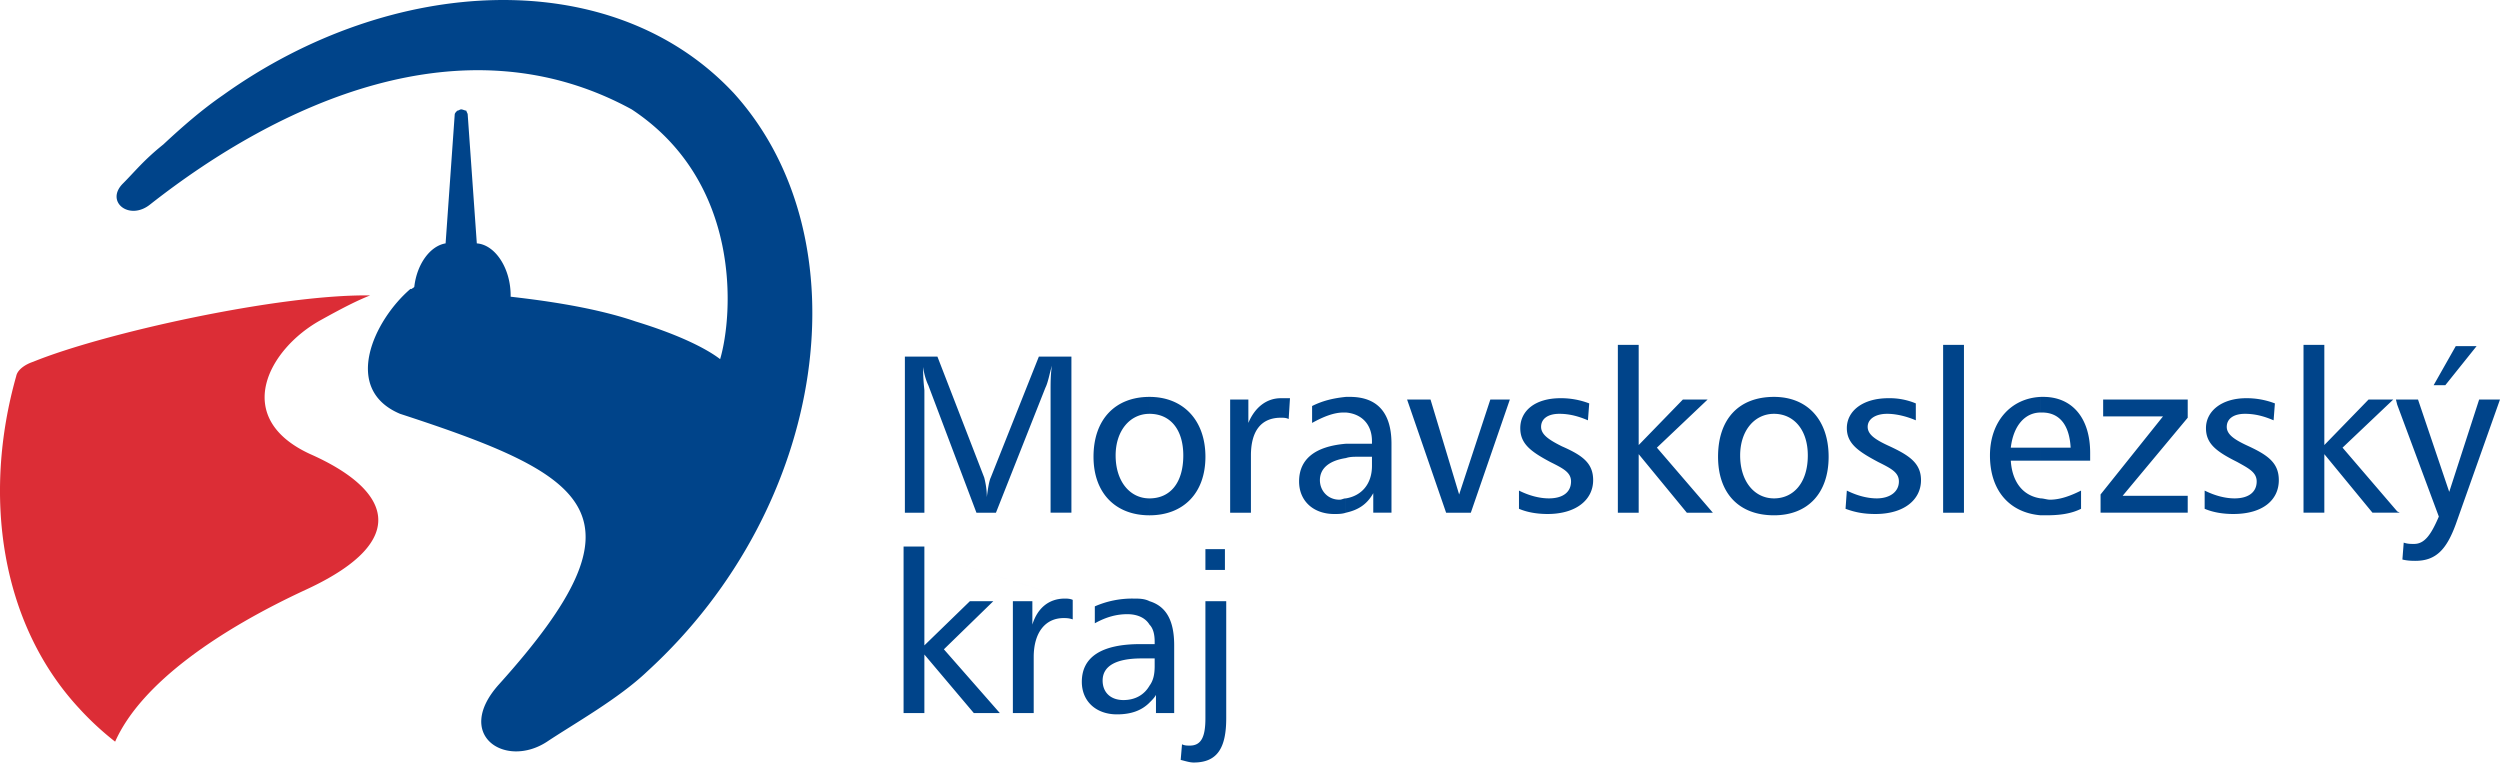 <svg width="184.462" height="56.261" viewBox="0 0 138.347 42.196" xmlns="http://www.w3.org/2000/svg"><path d="M256.431 365.823c-.72.288-1.44.648-2.735 1.367-2.88 1.584-4.969 5.4-.576 7.416 4.391 1.945 5.687 4.753-.216 7.489-4.825 2.232-9.145 5.184-10.584 8.423a16.259 16.259 0 0 1-2.017-1.872c-4.32-4.68-5.328-11.735-3.456-18.36.072-.36.504-.647.937-.791 3.887-1.584 13.607-3.744 18.647-3.672z" style="fill:#dc2d36;fill-rule:evenodd" transform="translate(-235.949 -349.475)"/><path d="M276.52 354.59c7.344 8.065 5.256 22.897-4.753 32.04-1.584 1.512-4.031 2.88-5.544 3.888-2.304 1.513-5.184-.36-2.664-3.168 8.496-9.431 5.112-11.52-5.472-14.975-3.24-1.368-1.439-5.185.576-6.912h.073c.071-.072.143-.072.143-.144.145-1.224.865-2.232 1.729-2.376l.504-7.129c0-.071.071-.143.143-.215.073 0 .145-.072.216-.072.072 0 .216.072.288.072 0 .072.072.144.072.215l.504 7.13c1.008.07 1.872 1.366 1.872 2.88v.07c1.224.145 4.392.504 6.913 1.369 2.591.792 4.032 1.584 4.68 2.087.72-2.447 1.224-9.792-4.896-13.823-9.36-5.112-19.584-.288-26.64 5.256-1.152.936-2.52-.144-1.513-1.152.649-.649 1.153-1.296 2.233-2.16 1.08-1.008 2.16-1.944 3.311-2.736 9.36-6.696 21.529-7.272 28.224-.144zM368.608 377.847v-.073l.143.073zm0-5.976 2.303 6.191c-.432 1.01-.791 1.513-1.367 1.513-.217 0-.361 0-.576-.072l-.073.935c.288.073.577.073.721.073 1.15 0 1.727-.648 2.23-2.016l2.45-6.912h-1.153l-1.656 5.112-1.728-5.112h-1.15zm3.239-3.24-1.223 2.16h.646l1.73-2.16zm-3.239 2.952v.288l-.072-.288zm0 6.191-3.025-3.527 2.808-2.664h-1.367l-2.449 2.52v-5.545h-1.152v9.289h1.152v-3.24l2.664 3.24h1.37zm-19.728.217v-.936c.144 0 .36.072.504.072.576 0 1.152-.216 1.728-.504v1.008c-.576.288-1.224.36-1.945.36h-.287zm0-3.024v-.72h1.656c-.072-1.296-.648-1.944-1.584-1.944h-.072v-.865h.144c1.584 0 2.592 1.153 2.592 3.097v.432zm3.455-3.384v.935h3.312l-3.455 4.32v1.009h4.823v-.936h-3.6l3.6-4.32v-1.008zm9.504.216a4.361 4.361 0 0 0-1.584-.288c-1.367 0-2.23.72-2.23 1.656 0 .864.574 1.296 1.726 1.872.648.36 1.08.576 1.08 1.08 0 .576-.432.936-1.223.936-.505 0-1.08-.144-1.656-.432v1.008c.504.216 1.08.288 1.584.288 1.656 0 2.52-.792 2.52-1.872 0-.936-.577-1.368-1.657-1.872-.79-.36-1.224-.648-1.224-1.08 0-.432.361-.72 1.008-.72.576 0 1.08.143 1.584.36zm-12.96-.36v.864c-.864 0-1.511.72-1.655 1.944h1.656v.72h-1.656c.072 1.152.648 1.944 1.656 2.088v.936c-1.729-.144-2.809-1.368-2.809-3.312 0-1.872 1.153-3.168 2.809-3.24zm-14.759 6.552v-.936c1.08 0 1.871-.865 1.871-2.376 0-1.44-.791-2.304-1.871-2.304v-.937c1.871 0 3.023 1.297 3.023 3.313s-1.152 3.24-3.023 3.24zm7.848-6.192a3.764 3.764 0 0 0-1.512-.288c-1.441 0-2.305.72-2.305 1.656 0 .864.649 1.296 1.729 1.872.719.36 1.152.576 1.152 1.08 0 .576-.504.936-1.224.936-.504 0-1.08-.144-1.657-.432l-.072 1.008c.576.216 1.08.288 1.656.288 1.584 0 2.52-.792 2.52-1.872 0-.936-.647-1.368-1.727-1.872-.793-.36-1.224-.648-1.224-1.08 0-.432.431-.72 1.08-.72.504 0 1.08.143 1.584.36zm1.511-3.24v9.288h1.153v-9.289zm-9.359 2.88v.936c-1.08 0-1.873.935-1.873 2.304 0 1.44.793 2.376 1.873 2.376v.936c-1.945 0-3.096-1.224-3.096-3.24 0-2.088 1.15-3.313 3.096-3.313zm-23.69 6.408v-.792c.866-.144 1.442-.792 1.442-1.8v-.504h-.793c-.215 0-.432 0-.648.072v-.792H311.872v-.144c0-.936-.576-1.512-1.441-1.584v-.865h.216c1.512 0 2.305.865 2.305 2.593v3.816h-1.008v-1.08c-.361.648-.865.936-1.513 1.08zm3.385-6.264 2.16 6.264h1.368l2.16-6.264h-1.08l-1.727 5.256-1.584-5.256zm10.08.216a4.36 4.36 0 0 0-1.584-.288c-1.439 0-2.232.72-2.232 1.656 0 .864.576 1.296 1.656 1.872.721.36 1.153.576 1.153 1.08 0 .576-.432.936-1.225.936-.504 0-1.08-.144-1.656-.432v1.008c.504.216 1.08.288 1.584.288 1.584 0 2.521-.792 2.521-1.872 0-.936-.576-1.368-1.728-1.872-.72-.36-1.153-.648-1.153-1.08 0-.432.36-.72 1.008-.72.576 0 1.08.143 1.584.36zm1.584-3.24v9.288h1.153v-3.24l2.664 3.24h1.44l-3.096-3.6 2.808-2.664h-1.369l-2.447 2.52v-5.545zm-15.048 2.88v.864h-.143c-.504 0-1.08.215-1.729.576v-.936c.577-.288 1.153-.432 1.872-.505zm0 2.592v.792c-.936.144-1.44.575-1.44 1.224 0 .576.432 1.08 1.08 1.08.145 0 .217-.072.36-.072v.792c-.215.072-.432.072-.647.072-1.152 0-1.945-.72-1.945-1.8 0-1.225.865-1.944 2.592-2.088zm-10.872 14.328v-.936c.217-.288.288-.649.288-1.08v-.432h-.288v-.792h.288v-.144c0-.36-.071-.72-.288-.936v-1.296c.936.288 1.368 1.08 1.368 2.447v3.744h-1.008v-1.007c-.072.144-.216.288-.36.432zm0-10.368v-.936c1.152 0 1.872-.865 1.872-2.376 0-1.44-.72-2.304-1.872-2.304v-.937c1.872 0 3.097 1.297 3.097 3.313s-1.225 3.24-3.097 3.24zm7.776-6.48h-.504c-.791 0-1.44.504-1.799 1.368v-1.296h-1.008v6.264h1.15v-3.168c0-1.369.577-2.088 1.657-2.088.144 0 .289 0 .432.072zm-4.68 8.352v1.152h1.08v-1.152zm0 2.88v6.48c0 1.007-.216 1.512-.864 1.512-.143 0-.288 0-.431-.072l-.073.864c.289.072.504.144.72.144 1.296 0 1.8-.792 1.8-2.448v-6.48zm-16.631-13.536v8.64h1.08v-6.768c0-.072-.072-.504-.072-1.296.071.504.215.863.288 1.008l2.664 7.056h1.08l2.735-6.913c.145-.288.216-.72.36-1.223-.072.504-.072.935-.072 1.368v6.768h1.153v-8.64h-1.801l-2.663 6.696c-.073.144-.145.504-.217 1.08 0-.432-.071-.793-.144-1.08l-2.591-6.696zm13.535 2.231v.937c-1.08 0-1.872.935-1.872 2.304 0 1.44.792 2.376 1.872 2.376v.936c-1.872 0-3.096-1.224-3.096-3.24 0-2.088 1.224-3.313 3.096-3.313zm0 11.305v1.296c-.216-.36-.647-.576-1.224-.576-.576 0-1.152.143-1.8.504v-.936a5.158 5.158 0 0 1 2.088-.432c.36 0 .648 0 .936.144zm0 2.376v.792h-.432c-1.44 0-2.16.432-2.16 1.224 0 .648.433 1.08 1.153 1.08.647 0 1.15-.288 1.44-.792v.936c-.433.432-1.009.648-1.8.648-1.152 0-1.944-.72-1.944-1.8 0-1.368 1.08-2.088 3.24-2.088zm-13.607-5.4v9.215h1.151v-3.239l2.736 3.24h1.44l-3.096-3.528 2.736-2.664h-1.296l-2.52 2.447v-5.471zm0 0 9.36 2.952c-.145-.072-.36-.072-.433-.072-.864 0-1.511.503-1.8 1.44v-1.296H292v6.191h1.153v-3.095c0-1.368.647-2.16 1.655-2.16.145 0 .288 0 .504.072v-1.08z" style="fill:#00448a;fill-rule:evenodd" transform="translate(-235.949 -349.475)"/></svg>